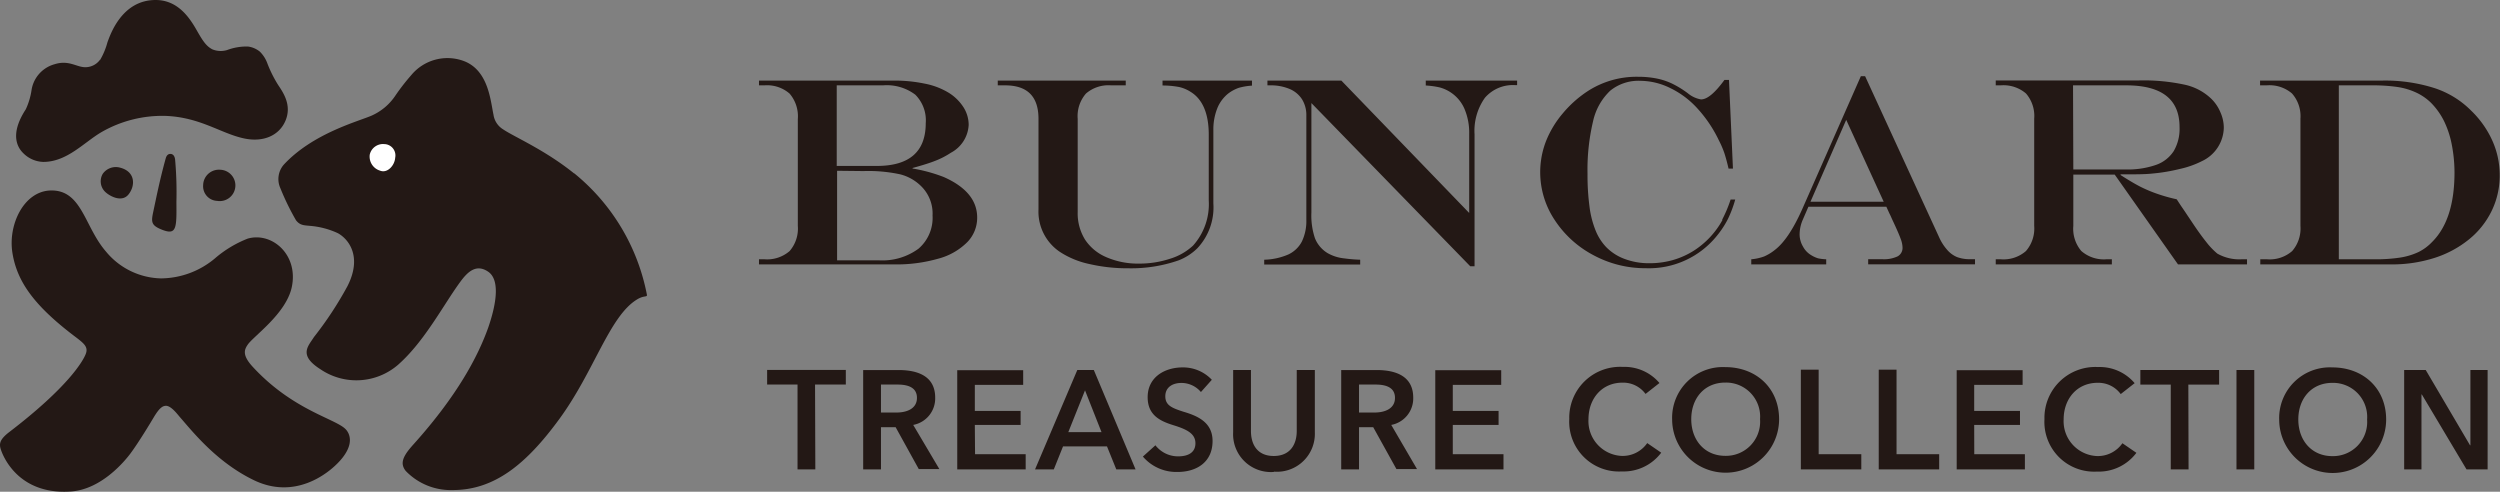<svg xmlns="http://www.w3.org/2000/svg" viewBox="0 0 341.24 67.12"><rect x="0" y="0" width="341.24" height="67.12" fill="#808080" stroke="none"/><defs><style>.cls-1{fill:#231815;}.cls-2{fill:#fff;}</style></defs><title>アセット 10</title><g id="レイヤー_2" data-name="レイヤー 2"><g id="レイヤー_1-2" data-name="レイヤー 1"><path class="cls-1" d="M308.49,11.65h.91a4.71,4.71,0,0,1,3.45,1.11A4.68,4.68,0,0,1,314,16.21V30.83a4.69,4.69,0,0,1-1.13,3.44,4.65,4.65,0,0,1-3.44,1.12h-.91v.7h17.85a19,19,0,0,0,5.94-.89A14.42,14.42,0,0,0,337,32.68a11.39,11.39,0,0,0,3.1-3.89,11,11,0,0,0,1.1-4.88,11.44,11.44,0,0,0-1-4.7,13.23,13.23,0,0,0-2.88-4.09,12.52,12.52,0,0,0-5.1-3.12,22.24,22.24,0,0,0-7.09-1H308.49Zm15.31,0a23.09,23.09,0,0,1,3.48.23,9.3,9.3,0,0,1,2.55.77,7.21,7.21,0,0,1,2,1.39,9.74,9.74,0,0,1,1.76,2.46,13.05,13.05,0,0,1,1.07,3.25,20.25,20.25,0,0,1,.37,3.9Q335,30,332,33a6.64,6.64,0,0,1-1.88,1.4,9.22,9.22,0,0,1-2.52.76,21.91,21.91,0,0,1-3.51.23h-4.85V11.65Zm-40.84,0h7.26q7.29,0,7.28,5.71a6,6,0,0,1-.8,3.27,4.74,4.74,0,0,1-2.42,1.88,11.75,11.75,0,0,1-4.17.62H283Zm14.33,24.44h9.42v-.7H306a6.09,6.09,0,0,1-3.34-.77,10.1,10.1,0,0,1-1.5-1.57c-.6-.75-1.24-1.64-1.91-2.65l-.67-1c-.19-.29-.48-.72-.88-1.3l-.59-.9a22.31,22.31,0,0,1-2.7-.76,18.63,18.63,0,0,1-2.35-1c-.78-.41-1.65-.93-2.61-1.55V23.8c1.94,0,3.38,0,4.33-.11a24.8,24.8,0,0,0,3.76-.63,12.6,12.6,0,0,0,3-1.06,5.15,5.15,0,0,0,3-4.56,5.22,5.22,0,0,0-.46-2.11,5.56,5.56,0,0,0-1.23-1.83,7.53,7.53,0,0,0-3.65-1.94,26.47,26.47,0,0,0-6.25-.58H272.41v.67h.68a4.71,4.71,0,0,1,3.45,1.11,4.68,4.68,0,0,1,1.12,3.45V30.83a4.69,4.69,0,0,1-1.13,3.44,4.65,4.65,0,0,1-3.44,1.12h-.68v.7h15.85v-.7h-.73a4.66,4.66,0,0,1-3.44-1.13A4.69,4.69,0,0,1,283,30.83v-7h5.65ZM246,28.54c-1.21,2.72-2.45,4.58-3.72,5.56a6.47,6.47,0,0,1-1.47.9,6.7,6.7,0,0,1-1.77.39v.7h10.23v-.7a6.26,6.26,0,0,1-1.11-.13,3.92,3.92,0,0,1-.87-.39,3,3,0,0,1-1.19-1.22,3.26,3.26,0,0,1-.46-1.64,5.07,5.07,0,0,1,.39-1.92l.81-1.87h10.64l.42.92c.08.15.16.32.23.48s.13.29.16.36q.89,1.89,1.14,2.61a3.57,3.57,0,0,1,.26,1.22A1.31,1.31,0,0,1,259,35a4.37,4.37,0,0,1-2.08.38H255v.7h14.58v-.7h-.67a5,5,0,0,1-1.78-.29,3.6,3.6,0,0,1-1.36-1,6.65,6.65,0,0,1-1.08-1.69l-10.11-22H254Zm11.12-1h-10L252,16.36Zm-22,2.47a11.59,11.59,0,0,1-3.91,4.2,11,11,0,0,1-2.88,1.29,11.68,11.68,0,0,1-3.21.43,9.41,9.41,0,0,1-3.32-.57,6.79,6.79,0,0,1-2.57-1.64,7.12,7.12,0,0,1-1.43-2.24,13,13,0,0,1-.84-3.28,32.65,32.65,0,0,1-.27-4.46,28.74,28.74,0,0,1,.76-7.2,8.14,8.14,0,0,1,2.35-4.17,6.13,6.13,0,0,1,4.1-1.34,9.37,9.37,0,0,1,4.1,1,12.06,12.06,0,0,1,3.68,2.76,17.72,17.72,0,0,1,2.93,4.35,13.14,13.14,0,0,1,.75,1.73c.18.55.38,1.27.58,2.14h.6L236,10.91h-.62c-1.29,1.77-2.35,2.66-3.2,2.66a3.84,3.84,0,0,1-1.8-.84,13.2,13.2,0,0,0-2.13-1.31,9,9,0,0,0-2.2-.72,12.83,12.83,0,0,0-2.45-.22,12.26,12.26,0,0,0-6.85,1.94,15.44,15.44,0,0,0-3.44,3.06A13.61,13.61,0,0,0,211,19.33,11.75,11.75,0,0,0,212.19,30a14.23,14.23,0,0,0,5.29,4.82,14.89,14.89,0,0,0,7.17,1.79,11.92,11.92,0,0,0,9.76-4.5,12.53,12.53,0,0,0,1.44-2.21,15.73,15.73,0,0,0,1-2.66h-.63A17.74,17.74,0,0,1,235.06,30M173,11.65h.33a6.6,6.6,0,0,1,2.69.49,3.73,3.73,0,0,1,1.7,1.41,4.07,4.07,0,0,1,.59,2.23V30a6.48,6.48,0,0,1-.6,2.95,4,4,0,0,1-1.87,1.79,8.82,8.82,0,0,1-3.28.71v.66h13.1v-.66a20.29,20.29,0,0,1-2.16-.18,5.72,5.72,0,0,1-2.32-.74,4.19,4.19,0,0,1-1.69-2A9.74,9.74,0,0,1,179,29V14.07l21.68,22.27h.59v-18a7.78,7.78,0,0,1,1.42-5,5.06,5.06,0,0,1,4.14-1.72h.25V11H194.61v.67a11.24,11.24,0,0,1,1.93.27,5.15,5.15,0,0,1,3.33,2.86,8.31,8.31,0,0,1,.67,3.46V29.07L183.09,11H173Zm-36.81,0h1q4.56,0,4.56,4.56V28.58a6.62,6.62,0,0,0,2.95,5.82,11.87,11.87,0,0,0,4,1.64,23,23,0,0,0,5.32.58,19.7,19.7,0,0,0,6.85-1.08,7.48,7.48,0,0,0,2.57-1.66,8.14,8.14,0,0,0,2.18-6.11v-10a7.81,7.81,0,0,1,.54-3,4.92,4.92,0,0,1,1.56-2.06,5.34,5.34,0,0,1,1.37-.72,8.33,8.33,0,0,1,1.8-.3V11H158.68v.67a12.09,12.09,0,0,1,2.28.21,4.85,4.85,0,0,1,1.51.63c1.68,1,2.52,3,2.52,5.86v9a8.47,8.47,0,0,1-2.14,6.15,8,8,0,0,1-3.15,1.8,13.39,13.39,0,0,1-4.26.66A10.8,10.8,0,0,1,151,35.1a6.52,6.52,0,0,1-2.9-2.4,6.79,6.79,0,0,1-1-3.74V16.21a4.69,4.69,0,0,1,1.13-3.44,4.69,4.69,0,0,1,3.43-1.12h2V11H136.19Zm-32.59,0h.74a4.69,4.69,0,0,1,3.44,1.13,4.76,4.76,0,0,1,1.12,3.47V30.83a4.69,4.69,0,0,1-1.12,3.44,4.69,4.69,0,0,1-3.44,1.12h-.74v.7h18.46a20.65,20.65,0,0,0,6-.78A8.75,8.75,0,0,0,132,33.08a4.74,4.74,0,0,0,1.38-3.39c0-2.34-1.53-4.19-4.57-5.53A21.6,21.6,0,0,0,124.56,23v-.07c1.36-.37,2.4-.7,3.15-1a11.08,11.08,0,0,0,2.08-1.08,4.56,4.56,0,0,0,2.43-3.79,4.51,4.51,0,0,0-.78-2.53,6.38,6.38,0,0,0-2.17-2,10,10,0,0,0-3.13-1.13A20,20,0,0,0,122,11H103.6Zm14.29,11.7a20.55,20.55,0,0,1,5,.45,6.23,6.23,0,0,1,2.85,1.62,5.23,5.23,0,0,1,1.55,4,5.55,5.55,0,0,1-1.91,4.52,8.33,8.33,0,0,1-5.48,1.59h-5.64V23.31Zm2.63-11.7a6.47,6.47,0,0,1,4.41,1.27,4.94,4.94,0,0,1,1.43,3.89q0,5.85-6.71,5.84h-5.44v-11Z"/><path class="cls-1" d="M331.1,50.5h-2.94V64.07h2.36V53.84h.05l6.1,10.23h2.88V50.5H337.2V60.78h-.05Zm-8,6.76a4.66,4.66,0,0,1-4.74,5c-2.83,0-4.65-2.15-4.65-5s1.79-5,4.65-5a4.65,4.65,0,0,1,4.74,5m2.6,0c0-4.25-3.13-7.11-7.34-7.11a6.92,6.92,0,0,0-7.26,7.11,7.3,7.3,0,0,0,14.6,0m-18-6.76h-2.43V64.07h2.43Zm-9,2h4.2v-2H292.15v2h4.15V64.07h2.43Zm-9,8a4.08,4.08,0,0,1-3.47,1.75,4.76,4.76,0,0,1-4.55-5c0-2.81,1.82-5,4.65-5a3.79,3.79,0,0,1,3.14,1.54l1.9-1.49a6.25,6.25,0,0,0-5-2.2,6.94,6.94,0,0,0-7.31,7.11,6.79,6.79,0,0,0,7.16,7.16,6.43,6.43,0,0,0,5.39-2.56ZM269.47,58h6.25V56.09h-6.25V52.53h6.61v-2h-9V64.07h9.31V62h-6.91Zm-10.6-7.54h-2.43V64.07h8.25V62h-5.82Zm-10.63,0h-2.43V64.07h8.25V62h-5.82Zm-8,6.76a4.66,4.66,0,0,1-4.74,5c-2.83,0-4.65-2.15-4.65-5s1.79-5,4.65-5a4.65,4.65,0,0,1,4.74,5m2.6,0c0-4.25-3.14-7.11-7.34-7.11a6.92,6.92,0,0,0-7.26,7.11,7.3,7.3,0,0,0,14.6,0m-18,3.26a4.08,4.08,0,0,1-3.47,1.75,4.76,4.76,0,0,1-4.55-5c0-2.81,1.82-5,4.65-5a3.79,3.79,0,0,1,3.14,1.54l1.9-1.49a6.25,6.25,0,0,0-5-2.2,6.94,6.94,0,0,0-7.31,7.11,6.79,6.79,0,0,0,7.16,7.16,6.43,6.43,0,0,0,5.39-2.56ZM198.3,58h6.25V56.09H198.3V52.53h6.61v-2h-9V64.07h9.31V62H198.3Zm-12.8-5.51h2.25c1.42,0,2.66.38,2.66,1.82s-1.32,2-2.81,2h-2.1Zm0,5.82h1.94l3.17,5.72h2.81L189.9,58a3.68,3.68,0,0,0,3-3.72c0-2.86-2.25-3.77-5-3.77h-4.83V64.07h2.43Zm-11.6,6.07A5.18,5.18,0,0,0,179.47,59V50.5H177v8.33c0,1.79-.86,3.41-3.14,3.41s-3.11-1.62-3.11-3.41V50.5h-2.43V59a5.16,5.16,0,0,0,5.54,5.42m-8.45-12.58a5.38,5.38,0,0,0-4-1.69c-2.38,0-4.76,1.29-4.76,4.07,0,2.48,1.75,3.27,3.52,3.82s3,1.12,3,2.46-1.09,1.79-2.35,1.79a3.91,3.91,0,0,1-3.11-1.51L156,62.32a6,6,0,0,0,4.73,2.1c2.61,0,4.78-1.34,4.78-4.23,0-2.58-2.1-3.44-4-4-1.54-.5-2.45-.86-2.45-2.1s1-1.82,2.2-1.82a3.48,3.48,0,0,1,2.66,1.24Zm-17.31,1.44,2.25,5.7h-4.53Zm-3,7.65h6l1.27,3.14h2.63L149.3,50.5h-2.25l-5.77,13.57h2.56ZM133.06,58h6.25V56.09h-6.25V52.53h6.6v-2h-9V64.07H140V62h-6.91Zm-12.81-5.51h2.25c1.42,0,2.66.38,2.66,1.82s-1.32,2-2.81,2h-2.1Zm0,5.82h2l3.16,5.72h2.81L124.65,58a3.68,3.68,0,0,0,3-3.72c0-2.86-2.25-3.77-5-3.77h-4.83V64.07h2.43Zm-9-5.82h4.2v-2H104.71v2h4.15V64.07h2.43Z"/><path class="cls-1" d="M13.64,8.17a2.47,2.47,0,0,1-2.13,1c-1.13-.06-2.18-1-4.07-.4A4.35,4.35,0,0,0,4.32,12.2a9.45,9.45,0,0,1-.8,2.72c-2.28,3.49-1.07,5.29-.33,6a4,4,0,0,0,2.72,1.18c3.28,0,5.61-2.73,8-4.1a16.63,16.63,0,0,1,8.71-2.18c4.76.19,7.53,2.41,10.72,3.08,2.67.56,4.79-.45,5.62-2.41.9-2.11-.28-3.83-1-4.9a16.83,16.83,0,0,1-1.49-3,4.28,4.28,0,0,0-1-1.54,3.22,3.22,0,0,0-1.63-.7A7.59,7.59,0,0,0,31,6.83,3,3,0,0,1,29,6.74c-.84-.42-1.32-1.16-2.11-2.54-1-1.77-2.6-4.2-5.65-4.2C16.54,0,15,4.92,14.67,5.76a9.73,9.73,0,0,1-1,2.41"/><path class="cls-1" d="M22,38a10,10,0,0,1-7.54-3.67C11.49,30.91,11.2,25.86,6.86,26c-3.6.14-5.77,4.64-5.17,8.48S4.53,41.58,10,45.76c1.41,1.07,2.09,1.54,1.71,2.54S9.28,52.85,1.23,59C-.06,60-.13,60.59.11,61.34s2.29,6.28,9.62,5.74c4.12-.3,7.28-4.11,8.09-5.2,1.12-1.51,2.73-4.18,3.18-4.94.71-1.18,1.15-1.54,1.65-1.55.67,0,1.45,1,1.86,1.49,1.81,2.07,5.07,6.21,10.14,8.66,5.54,2.68,10.1-.78,11.8-2.7,2-2.27,1.24-3.69.77-4.21-1.33-1.47-7.22-2.58-12.74-8.58-1.46-1.59-1.12-2.34-.67-3,.81-1.19,5.18-4.18,6-7.78,1-4.49-2.69-7.65-6-6.7A15.53,15.53,0,0,0,29.3,35.3,11.59,11.59,0,0,1,22,38"/><path class="cls-1" d="M78.35,23.66c-4-3.22-8.21-5-9.67-6a2.79,2.79,0,0,1-1.32-2c-.42-1.94-.69-6.24-4.28-7.41a6.41,6.41,0,0,0-6.94,2A29,29,0,0,0,54,13a7.59,7.59,0,0,1-3.25,2.77c-1.78.79-8,2.39-12,6.69a3,3,0,0,0-.48,3.23,34.42,34.42,0,0,0,2.13,4.37c.55.73,1.15.69,1.93.77a11.15,11.15,0,0,1,3.79,1c1.5.83,3.35,3.23,1.3,7.24A48.67,48.67,0,0,1,42.86,46c-.79,1.26-2.16,2.46.86,4.39a8.71,8.71,0,0,0,10.58-.57c3.65-3.2,6.24-8.24,8.52-11.34,1-1.37,2.18-2.51,3.82-1.39,1.81,1.24.89,5.07,0,7.63-1.37,3.84-4.13,9.19-10.26,16-1.47,1.63-1.78,2.57-1,3.56a8.52,8.52,0,0,0,6.42,2.61c5.65,0,10-3.47,14.57-9.73,4.76-6.51,6.81-14,10.59-16.29.94-.57,1.32-.28,1.35-.59a28.18,28.18,0,0,0-9.94-16.63"/><path class="cls-2" d="M52.47,19.67a1.86,1.86,0,0,0-2,1.43,2,2,0,0,0,1.4,2.19c1,.41,2-.7,2.07-1.75a1.55,1.55,0,0,0-1.44-1.87"/><path class="cls-1" d="M16.34,22.87a2.18,2.18,0,0,0-2.31.85,2,2,0,0,0,.28,2.42c.55.57,2.29,1.59,3.24.39s.95-3.13-1.21-3.66"/><path class="cls-1" d="M30.06,23.17a2.15,2.15,0,0,0-2.33,2.08,2,2,0,0,0,1.91,2.17,2.14,2.14,0,1,0,.42-4.25"/><path class="cls-1" d="M22.62,21.62c-.81,2.9-1.34,5.61-1.67,7.14s-.38,2,1.23,2.62c1.95.75,1.93-.31,1.9-3.84a50.13,50.13,0,0,0-.18-5.77c-.06-.5-.3-.75-.62-.76-.14,0-.49,0-.66.61"/></g></g></svg>